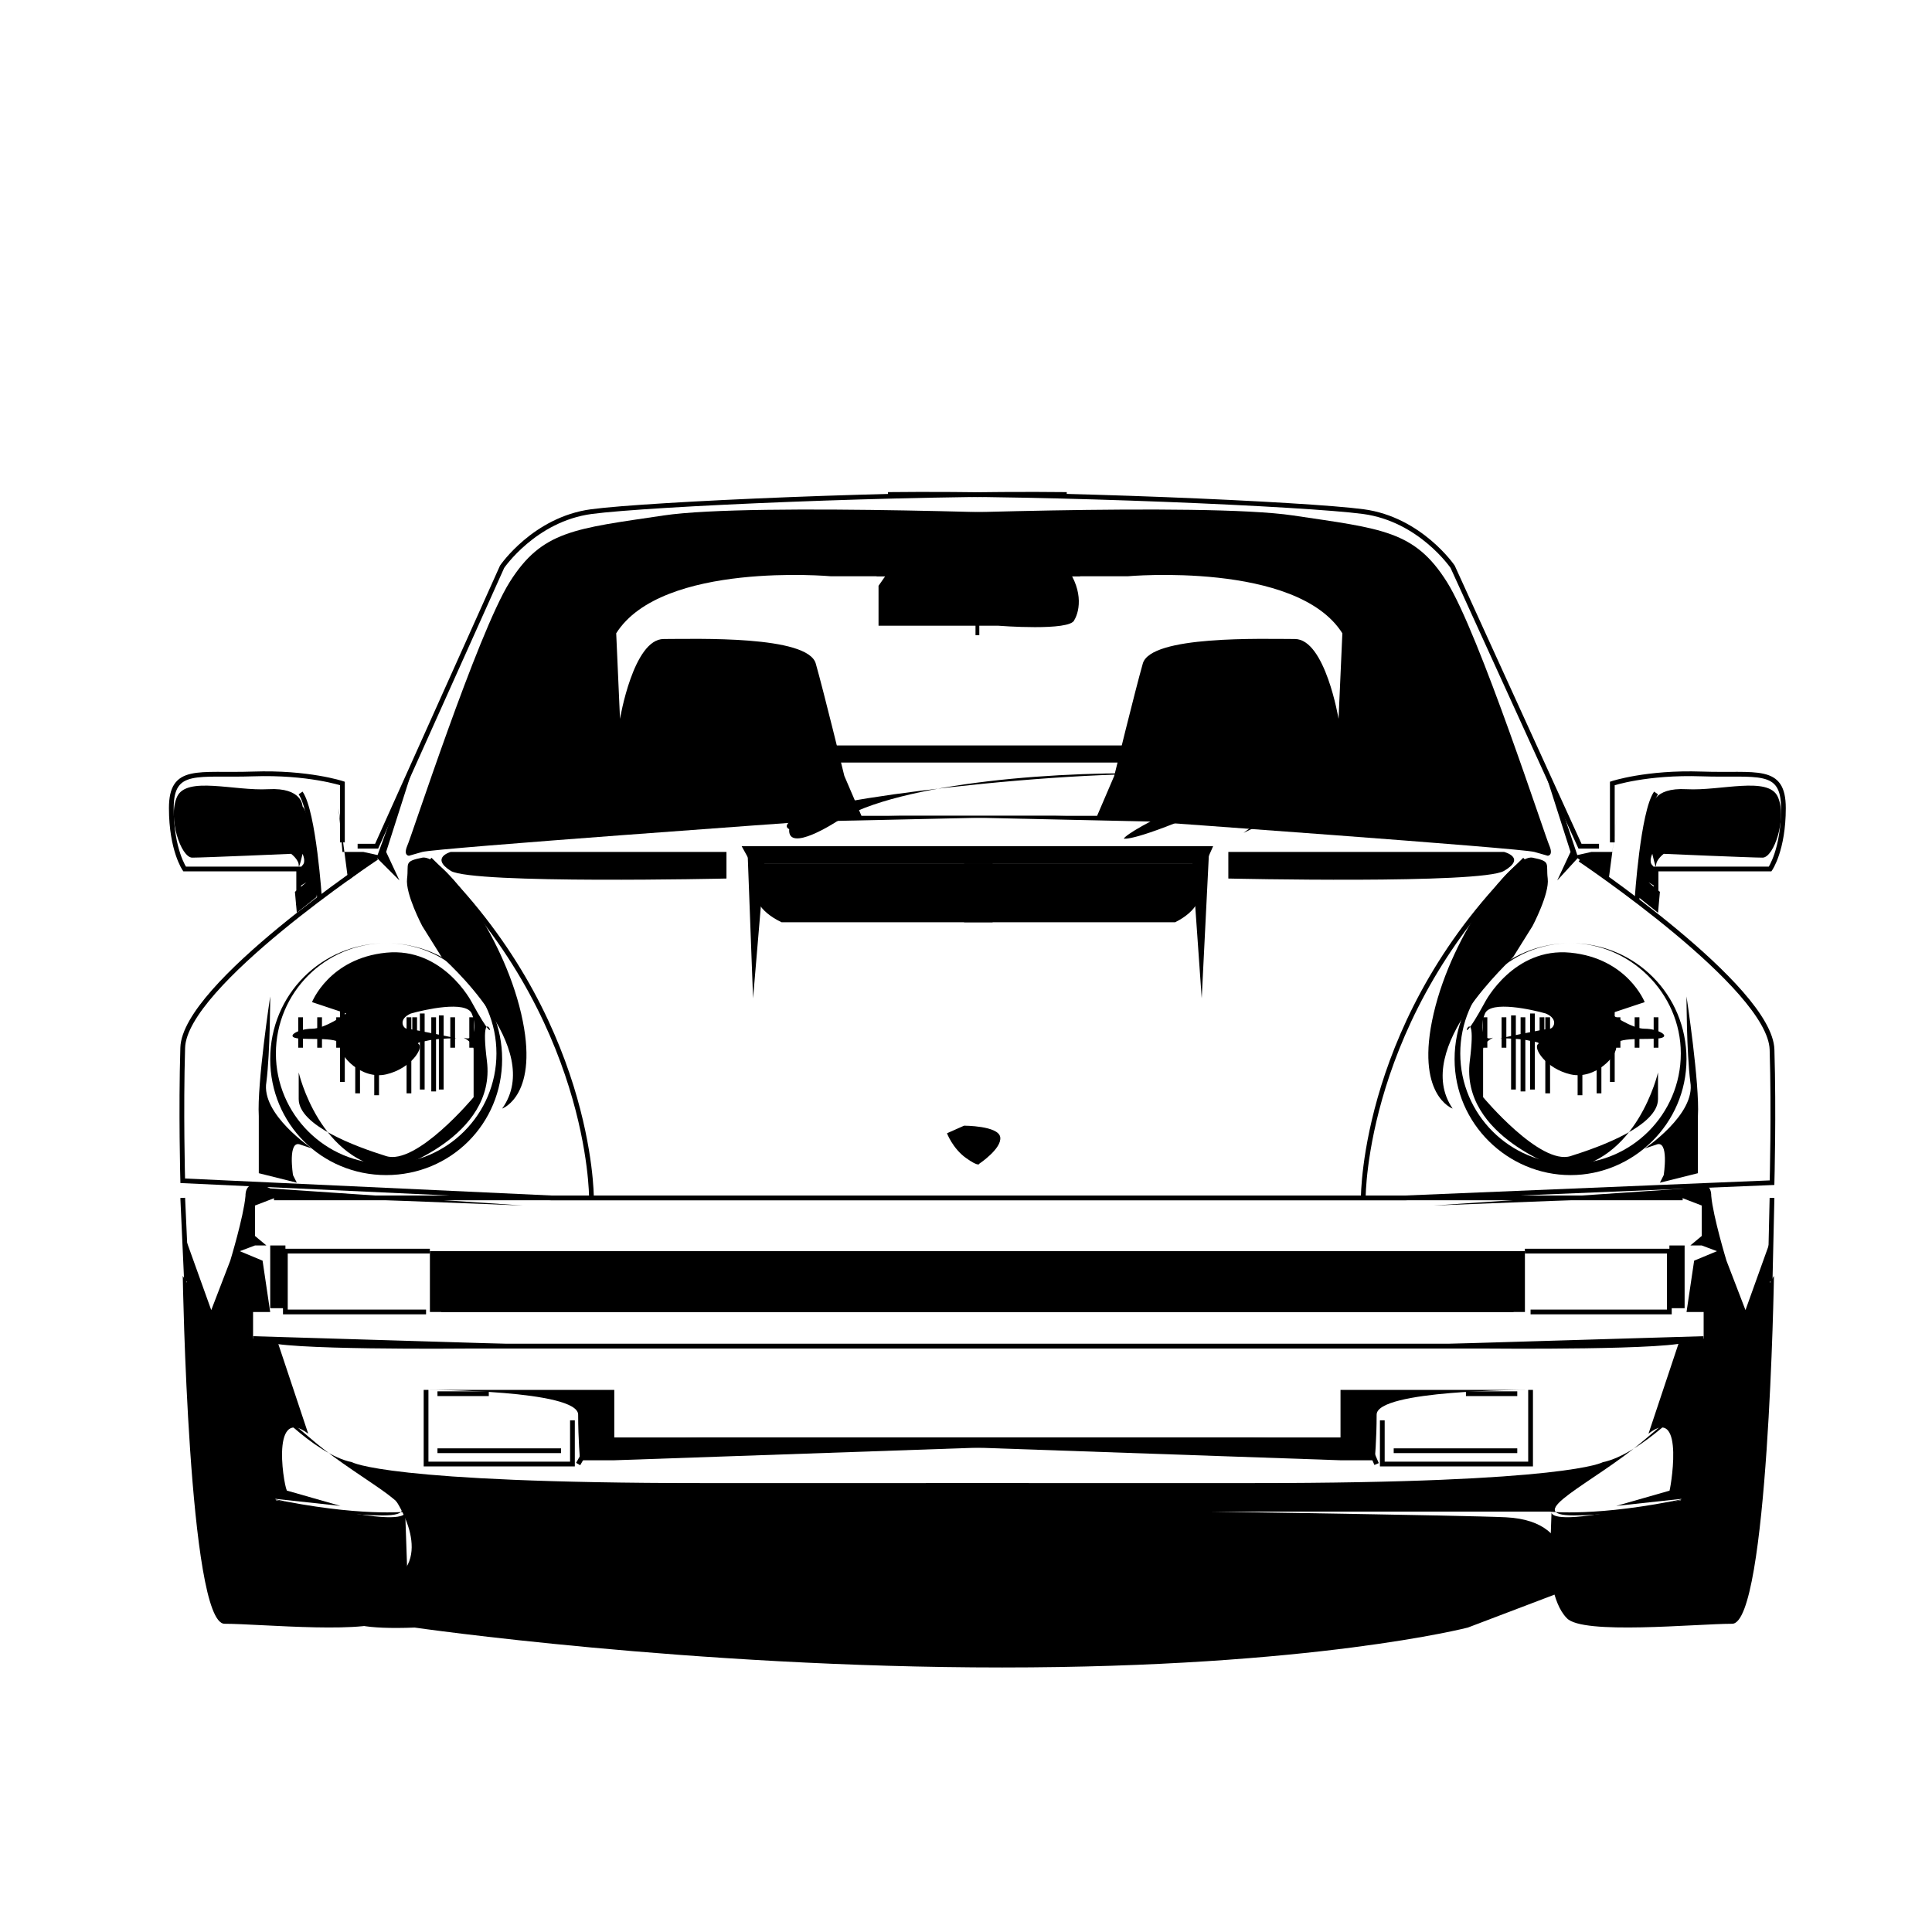 <?xml version="1.0" encoding="UTF-8"?>
<!-- Uploaded to: SVG Repo, www.svgrepo.com, Generator: SVG Repo Mixer Tools -->
<svg width="800px" height="800px" version="1.1" viewBox="144 144 512 512" xmlns="http://www.w3.org/2000/svg">
 <path transform="matrix(5.038 0 0 5.038 148.09 148.09)" d="m70.9 62.2c0-0.1 0-9.6 8.5-17.8" fill="none" stroke="#000000" stroke-miterlimit="10" stroke-width=".25"/>
 <path transform="matrix(5.038 0 0 5.038 148.09 148.09)" d="m88.8 69.6-13.4 0.4h-51.6s-10.2 0.1-10.6-0.4" fill="none" stroke="#000000" stroke-miterlimit="10" stroke-width=".25"/>
 <path transform="matrix(5.038 0 0 5.038 148.09 148.09)" d="m86.3 52.7v1.6" fill="none" stroke="#000000" stroke-miterlimit="10" stroke-width=".25"/>
 <path transform="matrix(5.038 0 0 5.038 148.09 148.09)" d="m85.3 52.7v1.6" fill="none" stroke="#000000" stroke-miterlimit="10" stroke-width=".25"/>
 <path transform="matrix(5.038 0 0 5.038 148.09 148.09)" d="m84.3 52.7v1.6" fill="none" stroke="#000000" stroke-miterlimit="10" stroke-width=".25"/>
 <path transform="matrix(5.038 0 0 5.038 148.09 148.09)" d="m83.3 52.7v1.6" fill="none" stroke="#000000" stroke-miterlimit="10" stroke-width=".25"/>
 <path transform="matrix(5.038 0 0 5.038 148.09 148.09)" d="m82.3 52.7v1.6" fill="none" stroke="#000000" stroke-miterlimit="10" stroke-width=".25"/>
 <path transform="matrix(5.038 0 0 5.038 148.09 148.09)" d="m81.3 52.7v1.6" fill="none" stroke="#000000" stroke-miterlimit="10" stroke-width=".25"/>
 <path transform="matrix(5.038 0 0 5.038 148.09 148.09)" d="m80.3 52.7v1.6" fill="none" stroke="#000000" stroke-miterlimit="10" stroke-width=".25"/>
 <path transform="matrix(5.038 0 0 5.038 148.09 148.09)" d="m79.3 52.7v3.9" fill="none" stroke="#000000" stroke-miterlimit="10" stroke-width=".25"/>
 <path transform="matrix(5.038 0 0 5.038 148.09 148.09)" d="m78.8 52.6v3.9" fill="none" stroke="#000000" stroke-miterlimit="10" stroke-width=".25"/>
 <path transform="matrix(5.038 0 0 5.038 148.09 148.09)" d="m79.8 52.5v4" fill="none" stroke="#000000" stroke-miterlimit="10" stroke-width=".25"/>
 <path transform="matrix(5.038 0 0 5.038 148.09 148.09)" d="m80.6 52.7v4" fill="none" stroke="#000000" stroke-miterlimit="10" stroke-width=".25"/>
 <path transform="matrix(5.038 0 0 5.038 148.09 148.09)" d="m82.3 52.9v3.9" fill="none" stroke="#000000" stroke-miterlimit="10" stroke-width=".25"/>
 <path transform="matrix(5.038 0 0 5.038 148.09 148.09)" d="m83.3 52.8v3.9" fill="none" stroke="#000000" stroke-miterlimit="10" stroke-width=".25"/>
 <path transform="matrix(5.038 0 0 5.038 148.09 148.09)" d="m84 52.2v3.9" fill="none" stroke="#000000" stroke-miterlimit="10" stroke-width=".25"/>
 <path transform="matrix(5.038 0 0 5.038 148.09 148.09)" d="m78.3 52.7v1.6" fill="none" stroke="#000000" stroke-miterlimit="10" stroke-width=".25"/>
 <path transform="matrix(5.038 0 0 5.038 148.09 148.09)" d="m77.3 52.7v1.6" fill="none" stroke="#000000" stroke-miterlimit="10" stroke-width=".25"/>
 <path transform="matrix(5.038 0 0 5.038 148.09 148.09)" d="m13.6 62.2h59.501l19.3-0.8s0.1-3.7 0-7c-0.1-3.3-10.1-10-10.1-10" fill="none" stroke="#000000" stroke-miterlimit="10" stroke-width=".25"/>
 <path transform="matrix(5.038 0 0 5.038 148.09 148.09)" d="m92.4 62.2-0.1 4.4" fill="none" stroke="#000000" stroke-miterlimit="10" stroke-width=".25"/>
 <path transform="matrix(5.038 0 0 5.038 148.09 148.09)" d="m84 43.5v-3.1s1.8-0.6 4.7-0.5 4.3-0.4 4.3 1.8c0 2.2-0.7 3.2-0.7 3.2h-6v1.9" fill="none" stroke="#000000" stroke-miterlimit="10" stroke-width=".25"/>
 <path transform="matrix(5.038 0 0 5.038 148.09 148.09)" d="m85.3 46.5s0.3-4.6 1-5.6" fill="none" stroke="#000000" stroke-miterlimit="10" stroke-width=".25"/>
 <path transform="matrix(5.038 0 0 5.038 148.09 148.09)" d="m83.3 43.7h-1l-6.7-14.7s-1.7-2.5-4.7-2.9-16.5-1-25-0.9" fill="none" stroke="#000000" stroke-miterlimit="10" stroke-width=".25"/>
 <path transform="matrix(5.038 0 0 5.038 148.09 148.09)" d="m79.7 72.3v3.9h-7.8v-2.3" fill="none" stroke="#000000" stroke-miterlimit="10" stroke-width=".25"/>
 <path transform="matrix(5.038 0 0 5.038 148.09 148.09)" d="m79 72.5h-2.7" fill="none" stroke="#000000" stroke-miterlimit="10" stroke-width=".25"/>
 <path transform="matrix(5.038 0 0 5.038 148.09 148.09)" d="m72.5 75.5h6.5" fill="none" stroke="#000000" stroke-miterlimit="10" stroke-width=".25"/>
 <path transform="matrix(5.038 0 0 5.038 148.09 148.09)" d="m71.6 76.2-0.3-0.7" fill="none" stroke="#000000" stroke-miterlimit="10" stroke-width=".25"/>
 <path transform="matrix(5.038 0 0 5.038 148.09 148.09)" d="m79.7 68.2h7.3v-3.2h-7.6" fill="none" stroke="#000000" stroke-miterlimit="10" stroke-width=".25"/>
 <path transform="matrix(5.038 0 0 5.038 148.09 148.09)" d="m61.9 44.3h-22.2" fill="none" stroke="#000000" stroke-miterlimit="10" stroke-width=".25"/>
 <path transform="matrix(5.038 0 0 5.038 148.09 148.09)" d="m30.3 62.2c0-0.1 0-9.6-8.5-17.8" fill="none" stroke="#000000" stroke-miterlimit="10" stroke-width=".25"/>
 <path transform="matrix(5.038 0 0 5.038 148.09 148.09)" d="m12.5 69.6 13.3 0.4h51.6s10.2 0.1 10.6-0.4" fill="none" stroke="#000000" stroke-miterlimit="10" stroke-width=".25"/>
 <path transform="matrix(5.038 0 0 5.038 148.09 148.09)" d="m15 52.7v1.6" fill="none" stroke="#000000" stroke-miterlimit="10" stroke-width=".25"/>
 <path transform="matrix(5.038 0 0 5.038 148.09 148.09)" d="m16 52.7v1.6" fill="none" stroke="#000000" stroke-miterlimit="10" stroke-width=".25"/>
 <path transform="matrix(5.038 0 0 5.038 148.09 148.09)" d="m17 52.7v1.6" fill="none" stroke="#000000" stroke-miterlimit="10" stroke-width=".25"/>
 <path transform="matrix(5.038 0 0 5.038 148.09 148.09)" d="m18 52.7v1.6" fill="none" stroke="#000000" stroke-miterlimit="10" stroke-width=".25"/>
 <path transform="matrix(5.038 0 0 5.038 148.09 148.09)" d="m19 52.7v1.6" fill="none" stroke="#000000" stroke-miterlimit="10" stroke-width=".25"/>
 <path transform="matrix(5.038 0 0 5.038 148.09 148.09)" d="m20 52.7v1.6" fill="none" stroke="#000000" stroke-miterlimit="10" stroke-width=".25"/>
 <path transform="matrix(5.038 0 0 5.038 148.09 148.09)" d="m21 52.7v1.6" fill="none" stroke="#000000" stroke-miterlimit="10" stroke-width=".25"/>
 <path transform="matrix(5.038 0 0 5.038 148.09 148.09)" d="m22 52.7v3.9" fill="none" stroke="#000000" stroke-miterlimit="10" stroke-width=".25"/>
 <path transform="matrix(5.038 0 0 5.038 148.09 148.09)" d="m22.4 52.6v3.9" fill="none" stroke="#000000" stroke-miterlimit="10" stroke-width=".25"/>
 <path transform="matrix(5.038 0 0 5.038 148.09 148.09)" d="m21.4 52.5v4" fill="none" stroke="#000000" stroke-miterlimit="10" stroke-width=".25"/>
 <path transform="matrix(5.038 0 0 5.038 148.09 148.09)" d="m20.7 52.7v4" fill="none" stroke="#000000" stroke-miterlimit="10" stroke-width=".25"/>
 <path transform="matrix(5.038 0 0 5.038 148.09 148.09)" d="m19 52.9v3.9" fill="none" stroke="#000000" stroke-miterlimit="10" stroke-width=".25"/>
 <path transform="matrix(5.038 0 0 5.038 148.09 148.09)" d="m18 52.8v3.9" fill="none" stroke="#000000" stroke-miterlimit="10" stroke-width=".25"/>
 <path transform="matrix(5.038 0 0 5.038 148.09 148.09)" d="m17.2 52.2v3.9" fill="none" stroke="#000000" stroke-miterlimit="10" stroke-width=".25"/>
 <path transform="matrix(5.038 0 0 5.038 148.09 148.09)" d="m23 52.7v1.6" fill="none" stroke="#000000" stroke-miterlimit="10" stroke-width=".25"/>
 <path transform="matrix(5.038 0 0 5.038 148.09 148.09)" d="m24 52.7v1.6" fill="none" stroke="#000000" stroke-miterlimit="10" stroke-width=".25"/>
 <path transform="matrix(5.038 0 0 5.038 148.09 148.09)" d="m87.7 62.2h-59.5l-19.4-0.9s-0.1-3.7 0-7c0.1-3.301 10.2-10 10.2-10" fill="none" stroke="#000000" stroke-miterlimit="10" stroke-width=".25"/>
 <path transform="matrix(5.038 0 0 5.038 148.09 148.09)" d="m8.8 62.2 0.2 4.4" fill="none" stroke="#000000" stroke-miterlimit="10" stroke-width=".25"/>
 <path transform="matrix(5.038 0 0 5.038 148.09 148.09)" d="m17.2 43.5v-3.1s-1.8-0.6-4.7-0.5c-2.9 0.1-4.3-0.4-4.3 1.8 0 2.2 0.7 3.2 0.7 3.2h6v1.9" fill="none" stroke="#000000" stroke-miterlimit="10" stroke-width=".25"/>
 <path transform="matrix(5.038 0 0 5.038 148.09 148.09)" d="m16 46.5s-0.3-4.6-1-5.6" fill="none" stroke="#000000" stroke-miterlimit="10" stroke-width=".25"/>
 <path transform="matrix(5.038 0 0 5.038 148.09 148.09)" d="m18 43.7h1l6.6-14.7s1.7-2.5 4.7-2.9 16.5-1 25-0.9" fill="none" stroke="#000000" stroke-miterlimit="10" stroke-width=".25"/>
 <path transform="matrix(5.038 0 0 5.038 148.09 148.09)" d="m21.6 72.3v3.9h7.7v-2.3" fill="none" stroke="#000000" stroke-miterlimit="10" stroke-width=".25"/>
 <path transform="matrix(5.038 0 0 5.038 148.09 148.09)" d="m22.2 72.5h2.7" fill="none" stroke="#000000" stroke-miterlimit="10" stroke-width=".25"/>
 <path transform="matrix(5.038 0 0 5.038 148.09 148.09)" d="m28.7 75.5h-6.5" fill="none" stroke="#000000" stroke-miterlimit="10" stroke-width=".25"/>
 <path transform="matrix(5.038 0 0 5.038 148.09 148.09)" d="m29.6 76.2 0.4-0.7" fill="none" stroke="#000000" stroke-miterlimit="10" stroke-width=".25"/>
 <path transform="matrix(5.038 0 0 5.038 148.09 148.09)" d="m21.6 68.2h-7.401v-3.2h7.601" fill="none" stroke="#000000" stroke-miterlimit="10" stroke-width=".25"/>
 <path transform="matrix(5.038 0 0 5.038 148.09 148.09)" d="m39.3 44.3h22.3" fill="none" stroke="#000000" stroke-miterlimit="10" stroke-width=".25"/>
 <path d="m565.75 369.77h5.543l1.512-11.586-2.519 19.145-7.051-5.039-2.016-1.512z"/>
 <path d="m581.88 357.68s0-5.039 9.07-4.535c9.07 0.504 21.664-3.527 24.184 2.016 2.519 5.543-1.008 16.121-4.031 16.121-3.023 0-26.199-1.008-26.199-1.008s-2.016 1.512-2.016 3.023-1.008-3.023-1.008-3.023-1.008 2.016 0 3.023 1.512 2.519 1.512 2.519v3.527l-2.519-1.512 3.023 2.519-0.504 5.543-5.039-4.031c-0.504 0.5 1.008-20.656 3.527-24.184z"/>
 <path d="m584.9 455.42s1.512-9.574-2.016-8.062l-3.023 1.008s13.602-9.07 12.09-17.633c-1.008-8.062-1.008-22.672-1.008-22.672s3.527 23.176 3.023 31.738v15.113l-10.078 2.519z"/>
 <path d="m528.97 437.79s-10.078-3.527-5.039-25.191c5.039-21.664 21.16-42.32 26.199-41.312 5.039 1.008 3.527 1.512 4.031 5.543 0.504 4.031-4.031 12.594-4.031 12.594l-5.039 8.062c0 0.504-27.203 24.184-16.121 40.305z"/>
 <path d="m556.68 377.33 5.543-6.047-5.543-16.625-4.031-8.566 7.559 23.68z"/>
 <path d="m455.42 388.41h-55.922v-15.617h60.457s7.555 9.57-4.535 15.617z"/>
 <path d="m260.95 475.57h287.17v16.121h-287.17z"/>
 <path d="m586.41 474.06h4.031v16.625h-4.031z"/>
 <path d="m580.87 523.94 8.062-24.184 6.551-1.008v-7.055h-4.535l2.016-13.602 6.047-2.519-4.031-1.512h-3.023l3.023-2.519v-8.062l-6.551-2.519-64.488 2.519 67.008-4.535s6.551-3.527 6.551 2.016c0.504 5.543 4.031 17.129 4.031 17.129l5.039 13.098 7.055-19.648s0 18.641-3.527 27.711c-3.527 9.07-19.145 41.816-19.145 41.816l-18.641 2.016 14.105-4.031c-0.008 1.012 4.527-23.172-5.547-15.109z"/>
 <path d="m568.77 531.49s-9.07 5.543-92.699 5.543h-86.656v7.559h165.25s12.594 1.512 36.273-3.527c0 0-15.113 4.535-29.727 4.535-14.609 0 5.039-8.566 18.137-19.648l13.098-11.082c0.004-0.004-13.598 14.605-23.676 16.621z"/>
 <path d="m324.93 524.94h174.32v-12.594h48.871s-39.297 0-39.297 6.551c0 6.551-0.504 12.09-0.504 12.09h-9.07z"/>
 <path d="m560.21 393.95c-16.121 0-29.223 13.098-29.223 29.223 0 16.121 13.098 29.223 29.223 29.223 16.121 0 29.223-13.098 29.223-29.223-0.004-16.125-13.605-29.223-29.223-29.223 17.129 0 30.73 13.602 30.73 30.73 0 17.133-14.105 30.734-30.73 30.734s-30.73-13.602-30.73-30.73c-0.004-17.133 13.602-30.734 30.73-30.734z"/>
 <path d="m537.54 409.57s7.559-14.609 22.672-13.098c15.113 1.512 19.648 13.098 19.648 13.098l-9.07 3.023s5.543 4.031 9.07 4.031 7.055 2.016 4.031 2.519c-3.023 0.504-12.09-0.504-11.586 2.016 0.504 2.519-5.543 9.07-12.09 7.559-6.551-1.512-10.078-7.055-8.566-8.062 0.504-0.504-1.008-0.504-3.023-1.008-3.023-0.504-7.055-0.504-7.055-0.504s12.09-2.519 13.098-2.519c1.008 0 2.519-2.519-1.008-4.031-3.527-1.008-14.609-3.527-16.121 0-1.512 3.527-0.504 7.055 1.512 6.551 2.016-0.504-2.016 0.504-2.016 3.023v12.594s15.113 18.137 23.176 15.617c8.062-2.519 23.176-8.062 23.176-15.113v-7.055s-5.543 24.184-25.191 25.695c0 0-27.207-8.566-24.688-28.719 2.519-20.152-5.543 2.016 4.031-15.617z"/>
 <path d="m465.49 368.26h-123.43l1.512 40.305 3.023-35.77h116.88z"/>
 <path d="m614.12 482.12s-1.512 92.195-11.082 92.195c-9.574 0-39.801 3.023-43.832-1.512-4.031-4.031-4.535-13.602-4.535-13.602l0.504-14.609s-1.008 2.519 10.078 1.008c11.082-1.512 24.184-4.031 24.184-4.031l14.105-41.816z"/>
 <path d="m469.52 376.82s67.008 1.512 73.051-2.016c6.047-3.527 0-5.039 0-5.039h-73.051v7.055z"/>
 <path d="m448.36 361.71s98.746 7.055 102.27 8.062l3.527 1.008s1.512 0 0.504-2.519c-1.008-2.016-18.641-56.426-27.207-70.031-8.566-13.602-17.129-14.105-40.809-17.633-23.68-3.527-110.34 0-110.34 0v16.121h66.504s44.84-4.031 56.93 15.113l-1.008 22.672s-3.527-21.16-11.586-21.16c-8.566 0-38.289-1.008-40.305 6.551-2.016 7.055-7.559 29.727-7.559 29.727l-4.535 10.578h-55.414z"/>
 <path d="m240.29 369.77h-5.539l-1.008-11.586 2.519 19.145 6.547-5.039 2.016-1.512z"/>
 <path d="m224.17 357.68s0-5.039-9.07-4.535c-9.066 0.504-21.66-3.527-24.18 2.016-2.519 5.543 1.008 16.121 4.031 16.121 3.023 0 26.199-1.008 26.199-1.008s2.016 1.512 2.016 3.023 1.008-3.023 1.008-3.023 1.008 2.016 0 3.023-1.512 2.519-1.512 2.519v3.527l2.519-1.512-3.023 2.519 0.504 5.543 5.039-4.031c1.004 0.5-0.508-20.656-3.531-24.184z"/>
 <path d="m221.65 455.42s-1.512-9.574 2.016-8.062l3.023 1.008s-13.602-9.07-12.09-17.633c1.008-8.062 1.008-22.672 1.008-22.672s-3.527 23.176-3.023 31.738v15.113l10.078 2.519z"/>
 <path d="m277.07 437.79s10.078-3.527 5.039-25.191-21.16-42.32-26.199-41.312c-5.039 1.008-3.527 1.512-4.031 5.543s4.031 12.594 4.031 12.594l5.039 8.062c0.5 0.504 27.707 24.184 16.121 40.305z"/>
 <path d="m249.86 377.33-6.047-6.047 6.047-16.625 4.031-8.566-7.559 23.68z"/>
 <path d="m351.13 388.41h55.922v-15.617h-60.457c-0.504 0-8.059 9.57 4.535 15.617z"/>
 <path d="m257.93 475.57h287.17v16.121h-287.17z"/>
 <path d="m215.61 474.06h4.031v16.625h-4.031z"/>
 <path d="m225.68 523.94-8.062-24.184-6.551-1.008v-7.055h4.535l-2.016-13.602-6.043-2.519 4.031-1.512h3.023l-3.023-2.519v-8.062l6.551-2.519 64.488 2.519-67.008-4.535s-6.551-3.527-6.551 2.016c-0.504 5.543-4.031 17.129-4.031 17.129l-5.039 13.098-7.055-19.648s0 18.641 3.527 27.711c3.527 9.07 19.145 41.816 19.145 41.816l18.641 2.016-14.105-4.031c-0.504 1.012-5.035-23.172 5.543-15.109z"/>
 <path d="m237.27 531.49s9.07 5.543 92.699 5.543h86.656v7.559h-164.75s-12.594 1.512-36.273-3.527c0 0 15.113 4.535 29.727 4.535 14.609 0-5.039-8.566-18.137-19.648l-13.098-11.082c-0.004-0.004 13.094 14.605 23.172 16.621z"/>
 <path d="m481.11 524.94h-174.32v-12.594h-48.871s39.297 0 39.297 6.551c0 6.551 0.504 12.09 0.504 12.09h9.07z"/>
 <path d="m246.34 393.95c16.121 0 29.223 13.098 29.223 29.223 0 16.121-13.098 29.223-29.223 29.223-16.121 0-29.223-13.098-29.223-29.223 0.004-16.125 13.102-29.223 29.223-29.223-17.129 0-30.73 13.602-30.73 30.73s13.602 30.73 30.73 30.73c17.129 0 30.73-13.602 30.73-30.73 0.004-17.129-13.602-30.73-30.73-30.73z"/>
 <path d="m269.01 409.57s-7.559-14.609-22.672-13.098c-15.113 1.512-19.648 13.098-19.648 13.098l9.07 3.023s-5.543 4.031-9.07 4.031-7.055 2.016-4.031 2.519c3.023 0.504 12.09-0.504 11.586 2.016-0.504 2.519 5.543 9.07 12.09 7.559 6.551-1.512 10.078-7.055 8.566-8.062-0.504-0.504 1.008-0.504 3.023-1.008 3.023-0.504 7.055-0.504 7.055-0.504s-12.09-2.519-13.098-2.519c-1.008 0-2.519-2.519 1.008-4.031 3.527-1.008 14.609-3.527 16.121 0 1.512 3.527 0.504 7.055-1.512 6.551-2.016-0.504 2.016 0.504 2.016 3.023v12.594s-15.113 18.137-23.176 15.617c-8.062-2.519-23.176-8.062-23.176-15.113v-7.055s5.543 24.184 25.191 25.695c0 0 27.207-8.566 24.688-28.719-2.519-20.152 5.543 2.016-4.031-15.617z"/>
 <path d="m340.55 368.26h123.93l-2.012 40.305-2.519-35.77h-116.89z"/>
 <path d="m192.43 482.12s1.512 92.195 11.082 92.195c9.574 0 39.801 3.023 43.832-1.512 4.031-4.535 4.535-13.602 4.535-13.602l-0.504-14.609s1.008 2.519-10.078 1.008c-11.082-1.512-24.184-4.031-24.184-4.031l-13.602-41.816z"/>
 <path d="m336.52 376.82s-67.008 1.512-73.051-2.016c-5.543-3.527 0-5.039 0-5.039h73.051v7.055z"/>
 <path d="m358.18 361.71s-98.746 7.055-102.27 8.062l-3.527 1.008s-1.512 0-0.504-2.519c1.008-2.016 18.641-56.426 27.207-70.031 8.566-13.602 17.129-14.105 40.809-17.633 23.68-3.527 110.34 0 110.34 0v16.121h-66.004s-44.84-4.031-56.93 15.113l1.008 22.672s3.527-21.16 11.586-21.16c8.566 0 38.289-1.008 40.305 6.551 2.016 7.055 7.559 29.727 7.559 29.727l4.535 10.578h54.41z"/>
 <path d="m394.96 444.33s1.512 4.031 5.039 6.551c3.527 2.519 3.527 1.512 3.527 1.512s6.047-4.031 5.543-7.055c-0.504-3.023-9.574-3.023-9.574-3.023z"/>
 <path d="m253.89 575.32s73.051 10.578 155.68 10.578 123.43-10.578 123.43-10.578l25.191-9.574s5.543-18.641-15.113-19.648c-20.656-1.008-294.23-4.531-294.23-4.531s11.082 16.121-2.519 22.168c-13.602 6.043-18.641 12.594 7.559 11.586z"/>
 <path d="m376.82 299.24v10.582h31.738s19.145 1.512 20.152-1.512c1.512-2.519 2.519-8.566-3.023-15.113-5.543-6.551-45.344 1.008-45.344 1.008z"/>
 <path d="m402.52 307.8v4.535h1.008v-4.031z"/>
 <path d="m363.72 341.55h87.16l-6.047 4.535h-94.715z"/>
 <path d="m353.14 363.72s-4.031-1.512 8.062-5.543c12.09-4.031 90.184-13.098 112.35-7.055 9.574 2.519 1.008-1.512-20.152-2.016-26.703-1.008-71.039 2.016-87.664 12.594 0 0.008-13.098 8.57-12.594 2.019z"/>
 <path d="m441.82 366.24c1.008-2.016 26.703-16.121 46.855-16.121s58.945 4.031 58.945 4.031-2.016 2.016-7.559 2.016c-5.543 0-30.23-5.543-41.312-2.016-11.082 3.527-25.191 10.578-25.191 10.578s14.105-11.082 23.68-12.594-10.078-4.535-31.234 5.543c-21.668 9.57-24.184 8.562-24.184 8.562z"/>
</svg>